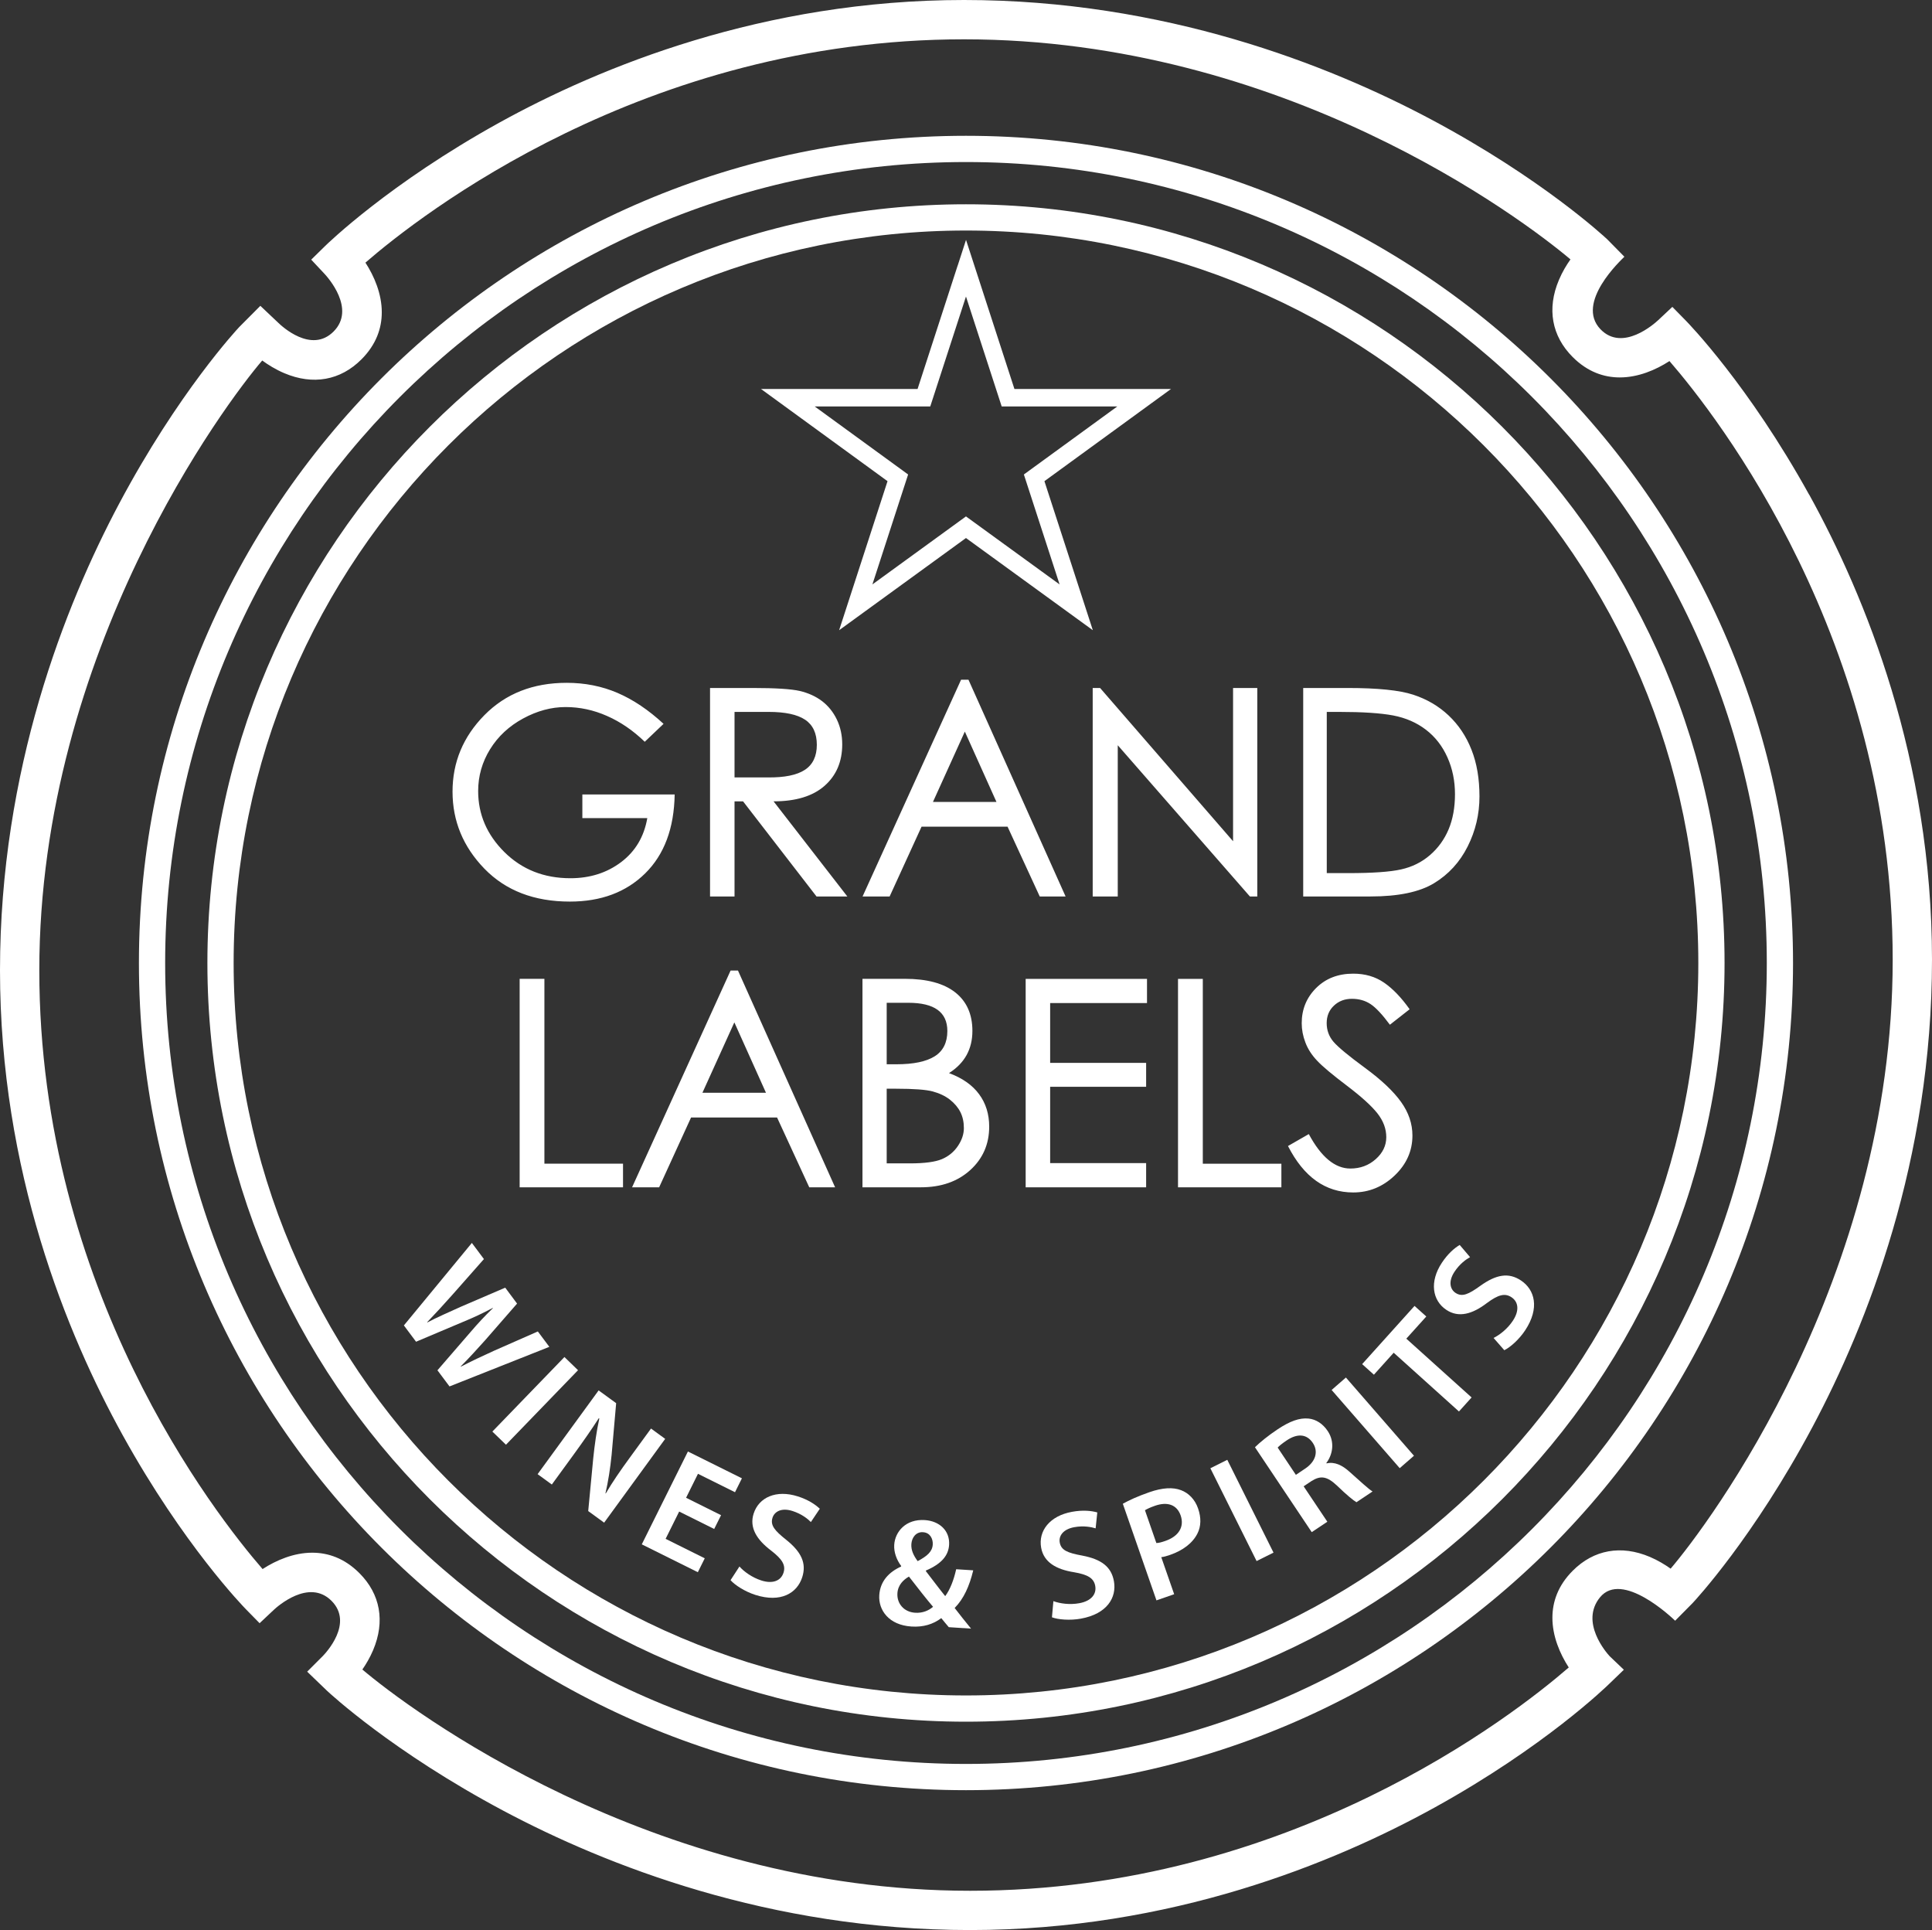 <?xml version="1.0" encoding="UTF-8"?>
<svg id="Layer_2" data-name="Layer 2" xmlns="http://www.w3.org/2000/svg" viewBox="0 0 441.83 441.33">
  <rect x="0" y="0" width="441.83" height="441.33" fill="#333333" stroke="none"/>
  <defs>
    <style>
      .cls-1, .cls-2 {
        fill: #fff;
      }

      .cls-2 {
        stroke-width: 0px;
      }
    </style>
  </defs>
  <g id="Lager_1" data-name="Lager 1">
    <g>
      <path class="cls-2" d="m413.76,113.16c-13.89-25.12-27.65-39.26-28.23-39.85l-3.08-3.14-3.22,3.02c-.81.76-8.15,7.37-13.22,2.09-5.82-6.07,4.73-15.82,5.47-16.58l-3.93-3.99c-.6-.56-14.98-13.94-40.34-27.44C303.83,14.83,266.33,0,220.46,0s-83.14,15.26-106.3,28.06c-25.12,13.89-39.26,27.65-39.85,28.23l-3.14,3.08,3.02,3.22c.76.81,7.26,8.05,2.09,13.22-5.1,5.11-11.89-1.27-12.65-2.01l-4.09-3.87-4.83,4.85c-.56.6-13.94,14.98-27.44,40.34C14.83,138.5,0,175.99,0,221.86s15.26,83.14,28.06,106.3c13.89,25.12,27.65,39.26,28.23,39.85l3.08,3.14,3.22-3.03c.81-.76,8.05-7.26,13.22-2.09,5.1,5.11-1.27,11.89-2.01,12.65l-3.55,3.55,4.53,4.36c.6.56,14.98,13.94,40.34,27.44,23.38,12.44,60.87,27.28,106.74,27.28s83.14-15.26,106.3-28.06c25.12-13.89,39.26-27.65,39.85-28.23l3.35-3.23-3.23-3.08c-.76-.81-6.86-7.79-2.23-13.47,5.05-6.2,16.43,4.6,17.19,5.34l4.02-4.06c.56-.6,13.94-14.98,27.44-40.34,12.44-23.38,27.28-60.87,27.28-106.74s-15.26-83.14-28.06-106.3Zm-31.71,245.51c-1.27-.9-2.89-1.89-4.74-2.68-6.56-2.78-12.82-1.66-17.63,3.15-3.4,3.4-4.66,7.15-4.66,10.77,0,4.22,1.72,8.24,3.74,11.36-12.47,10.81-63.79,51.06-136.9,51.06s-128.44-41.62-138.99-50.59c.84-1.22,1.74-2.72,2.46-4.43,2.78-6.56,1.66-12.82-3.15-17.62-3.4-3.4-7.15-4.66-10.77-4.66-4.22,0-8.24,1.72-11.36,3.74-10.81-12.47-51.06-63.79-51.06-136.9S51.86,91.85,59.97,82.43c1.31.96,3.04,2.05,5.05,2.9,6.56,2.78,12.82,1.66,17.63-3.15,3.4-3.4,4.66-7.15,4.66-10.77,0-4.22-1.72-8.24-3.74-11.36,12.47-10.81,63.79-51.06,136.9-51.06s127.42,40.82,138.68,50.32c-.89,1.26-1.87,2.86-2.64,4.7-2.78,6.56-1.66,12.82,3.15,17.63,3.4,3.4,7.15,4.66,10.77,4.66,4.22,0,8.24-1.72,11.36-3.74,10.81,12.47,51.05,63.79,51.05,136.9s-42.21,129.19-50.78,139.21Z"/>
      <path class="cls-2" d="m31.77,220.19c0,104.29,84.85,189.14,189.14,189.14s189.14-84.85,189.14-189.14S325.21,31.05,220.91,31.05,31.77,115.9,31.77,220.19Zm6,0c0-100.99,82.16-183.14,183.14-183.14s183.14,82.16,183.14,183.14-82.16,183.14-183.14,183.14S37.77,321.18,37.77,220.19Z"/>
      <path class="cls-2" d="m47.43,220.19c0,95.66,77.82,173.48,173.48,173.48s173.48-77.82,173.48-173.48S316.57,46.71,220.91,46.71,47.43,124.53,47.43,220.19Zm6,0c0-92.35,75.13-167.48,167.48-167.48s167.48,75.13,167.48,167.48-75.13,167.48-167.48,167.48S53.43,312.54,53.43,220.19Z"/>
      <g>
        <path class="cls-2" d="m92.39,303.03l15.52-18.83,2.76,3.69-7.28,8.24c-1.95,2.21-4.04,4.46-5.7,6.19l.04.06c2.23-1.18,4.89-2.33,7.71-3.61l10.1-4.34,2.71,3.64-7.33,8.41c-1.92,2.13-3.72,4.13-5.56,5.95l.04.06c2.37-1.24,4.85-2.39,7.56-3.63l10.04-4.42,2.63,3.52-22.83,9.05-2.76-3.69,7.49-8.66c1.78-2.08,3.34-3.76,5.2-5.55l-.04-.05c-2.26,1.2-4.37,2.2-6.96,3.26l-10.58,4.47-2.8-3.75Z"/>
        <path class="cls-2" d="m132.19,313.3l-16.48,17.04-3.11-3.01,16.48-17.04,3.11,3.01Z"/>
        <path class="cls-2" d="m122.94,337.08l13.96-19.16,4.01,2.92-1.04,11.82c-.3,3.04-.78,6.09-1.41,8.81h.08c1.59-2.7,3.33-5.22,5.47-8.15l4.87-6.68,3.24,2.36-13.96,19.16-3.64-2.65,1.15-12.09c.31-2.99.76-6.24,1.39-9.08l-.13-.05c-1.66,2.58-3.45,5.15-5.74,8.3l-4.99,6.85-3.24-2.36Z"/>
        <path class="cls-2" d="m163.32,349.6l-8-3.98-3.1,6.24,8.95,4.45-1.58,3.18-12.82-6.37,10.55-21.23,12.35,6.13-1.58,3.18-8.47-4.21-2.72,5.48,8,3.98-1.57,3.15Z"/>
        <path class="cls-2" d="m169.11,358.19c1.06,1.19,2.89,2.51,5,3.19,2.61.84,4.48.07,5.07-1.77.55-1.71-.27-3.08-2.79-5.03-3.33-2.51-5.07-5.28-4.04-8.49,1.19-3.72,5.16-5.51,10.09-3.94,2.45.78,4.05,1.89,5.04,2.83l-2.04,3.04c-.7-.71-2.07-1.84-4.18-2.52-2.61-.84-4.16.18-4.59,1.52-.56,1.74.49,2.96,3.14,5.07,3.44,2.76,4.68,5.34,3.65,8.55-1.17,3.65-4.91,5.89-10.71,4.04-2.41-.77-4.68-2.24-5.68-3.37l2.03-3.12Z"/>
        <path class="cls-2" d="m216.99,372.07c-.56-.63-1.05-1.27-1.73-2.08-1.85,1.4-4.12,2.1-6.82,1.92-5.19-.33-7.58-3.77-7.36-7.17.21-3.2,2.21-5.29,5-6.55v-.14c-1.03-1.37-1.69-3.14-1.58-4.83.19-2.98,2.64-5.93,6.99-5.65,3.33.21,5.77,2.41,5.56,5.68-.16,2.42-1.72,4.33-5.31,5.86v.14c1.52,1.96,3.18,4.19,4.42,5.71,1.12-1.51,1.96-3.68,2.51-6.15l3.9.25c-.87,3.61-2.18,6.52-4.25,8.61,1.2,1.56,2.41,3.08,3.75,4.72l-5.05-.33Zm-7.68-3.31c1.68.11,3.1-.51,4.07-1.36-1.34-1.57-3.43-4.2-5.51-6.91-1.17.66-2.52,1.85-2.64,3.81-.15,2.32,1.45,4.29,4.05,4.46h.04Zm1.79-18.42c-1.61-.11-2.58,1.21-2.68,2.72-.09,1.4.5,2.61,1.44,3.9,2.12-1.13,3.35-2.14,3.45-3.79.08-1.26-.57-2.71-2.18-2.82h-.03Z"/>
        <path class="cls-2" d="m240.91,366.11c1.49.55,3.73.87,5.91.47,2.7-.49,3.99-2.04,3.65-3.95-.32-1.77-1.68-2.59-4.82-3.13-4.12-.65-6.95-2.29-7.55-5.61-.69-3.84,1.97-7.29,7.06-8.21,2.53-.46,4.46-.23,5.78.14l-.38,3.64c-.95-.29-2.69-.66-4.87-.27-2.7.49-3.59,2.11-3.34,3.5.32,1.8,1.82,2.39,5.15,3,4.33.83,6.64,2.52,7.24,5.84.68,3.77-1.58,7.5-7.57,8.58-2.49.45-5.18.22-6.6-.31l.33-3.71Z"/>
        <path class="cls-2" d="m256.79,343.83c1.4-.79,3.36-1.69,6.08-2.64,2.99-1.04,5.37-1.16,7.21-.46,1.71.63,3.19,2.09,3.91,4.19.74,2.13.68,4.09-.14,5.71-1.1,2.21-3.34,3.88-6.23,4.89-.76.27-1.44.46-2.05.53l2.95,8.47-4.05,1.41-7.69-22.09Zm7.67,8.99c.59-.02,1.23-.2,2.06-.49,3.06-1.06,4.38-3.24,3.48-5.83-.86-2.46-3.04-3.19-5.87-2.2-1.13.39-1.89.77-2.29,1.02l2.61,7.51Z"/>
        <path class="cls-2" d="m280.67,333.79l10.57,21.22-3.87,1.93-10.57-21.22,3.87-1.93Z"/>
        <path class="cls-2" d="m286.98,330.93c1.2-1.18,3.07-2.69,5.15-4.08,2.84-1.9,5.05-2.7,7.14-2.49,1.69.18,3.22,1.15,4.36,2.84,1.7,2.54,1.13,5.42-.31,7.32l.06.09c1.79-.43,3.55.37,5.29,1.96,2.29,2.03,4.34,3.95,5.22,4.46l-3.68,2.46c-.68-.39-2.26-1.67-4.42-3.77-2.31-2.18-3.76-2.39-5.85-1.08l-1.81,1.21,5.42,8.1-3.57,2.38-12.98-19.41Zm9.37,6.3l2.13-1.43c2.43-1.62,3.06-3.91,1.75-5.87-1.43-2.13-3.6-2.16-5.94-.6-1.14.76-1.81,1.34-2.1,1.66l4.16,6.23Z"/>
        <path class="cls-2" d="m307.8,314.98l15.56,17.88-3.26,2.84-15.57-17.88,3.26-2.84Z"/>
        <path class="cls-2" d="m318.72,309.31l-4.52,5.02-2.69-2.42,11.98-13.31,2.69,2.42-4.57,5.07,14.93,13.44-2.89,3.21-14.93-13.44Z"/>
        <path class="cls-2" d="m341.57,305.92c1.43-.7,3.2-2.1,4.42-3.95,1.51-2.29,1.28-4.3-.34-5.36-1.5-.99-3.04-.57-5.59,1.32-3.31,2.53-6.45,3.45-9.27,1.59-3.26-2.15-3.91-6.46-1.06-10.77,1.42-2.14,2.91-3.39,4.09-4.09l2.37,2.79c-.87.48-2.34,1.49-3.56,3.34-1.51,2.29-.95,4.05.23,4.83,1.53,1.01,2.99.33,5.73-1.65,3.59-2.56,6.41-3.06,9.22-1.2,3.2,2.11,4.34,6.32.99,11.4-1.39,2.11-3.42,3.9-4.78,4.56l-2.45-2.8Z"/>
      </g>
      <path class="cls-1" d="m303.43,199.64h4.95c5.51,0,9.53-.28,12.05-.85,2.52-.56,4.71-1.65,6.58-3.26,1.87-1.61,3.29-3.57,4.27-5.89.97-2.32,1.46-5.01,1.46-8.04s-.57-5.85-1.73-8.43c-1.15-2.58-2.79-4.69-4.92-6.32-2.13-1.63-4.62-2.71-7.49-3.26-2.87-.54-6.97-.81-12.31-.81h-2.87v36.86Zm-5.4-42.33h10.16c6.86,0,11.85.51,14.98,1.53,3.13,1.02,5.83,2.6,8.11,4.75,2.28,2.15,4.03,4.77,5.24,7.85,1.22,3.08,1.82,6.64,1.82,10.68s-.9,7.85-2.7,11.43c-1.8,3.58-4.36,6.38-7.69,8.4-3.32,2.02-8.17,3.03-14.55,3.03h-15.37v-47.67Zm-10.49,47.67h-1.7l-30.22-34.58v34.58h-5.73v-47.67h1.69l30.41,35.04v-35.04h5.54v47.67Zm-59.66-21.62l-7.23-16.08-7.29,16.08h14.52Zm15.83,21.62h-5.93l-7.36-15.96h-19.67l-7.3,15.96h-6.19l22.53-49.56h1.69l22.21,49.56Zm-75.74-27.22h7.62c3.82.04,6.64-.53,8.47-1.73,1.82-1.19,2.74-3.11,2.74-5.73s-.89-4.54-2.67-5.73c-1.78-1.19-4.56-1.79-8.33-1.79h-7.82v14.98Zm25.79,27.22h-7.03l-16.8-21.75h-1.95v21.75h-5.6v-47.67h9.77c5.21,0,8.79.23,10.75.68,1.95.46,3.65,1.23,5.08,2.31,1.43,1.09,2.56,2.49,3.39,4.2.82,1.71,1.24,3.61,1.24,5.7,0,3.95-1.35,7.11-4.04,9.48-2.69,2.37-6.58,3.55-11.66,3.55l16.87,21.75Zm-39.47-23.32c-.13,7.73-2.38,13.74-6.74,18.04-4.36,4.3-10.1,6.45-17.23,6.45-8.16,0-14.67-2.51-19.54-7.52-4.86-5.01-7.29-10.89-7.29-17.62s2.43-12.56,7.29-17.49c4.86-4.93,11.14-7.39,18.82-7.39,4.17,0,8.04.77,11.63,2.31,3.58,1.54,7.09,3.9,10.52,7.07l-4.3,4.1c-2.65-2.56-5.51-4.53-8.6-5.89-3.08-1.37-6.25-2.05-9.51-2.05s-6.49.87-9.7,2.61c-3.21,1.74-5.73,4.08-7.56,7.03-1.82,2.95-2.73,6.14-2.73,9.57,0,5.34,2.01,10,6.02,13.97,4.02,3.97,9.04,5.96,15.08,5.96,4.47,0,8.34-1.23,11.59-3.68,3.26-2.46,5.25-5.81,5.99-10.06h-14.85v-5.41h21.1Z"/>
      <path class="cls-1" d="m317.85,234.3c-1.74-2.34-3.21-3.92-4.43-4.72-1.22-.8-2.64-1.2-4.26-1.2s-3,.52-4.1,1.56c-1.11,1.04-1.66,2.38-1.66,4s.52,3.05,1.56,4.27c1.04,1.21,3.44,3.2,7.2,5.96,3.76,2.76,6.5,5.35,8.24,7.78s2.61,4.99,2.61,7.69c0,3.52-1.36,6.57-4.07,9.15-2.71,2.58-5.87,3.87-9.47,3.87-6.34,0-11.31-3.54-14.92-10.62l4.76-2.73c2.82,5.25,5.99,7.88,9.51,7.88,2.26,0,4.19-.72,5.8-2.15,1.61-1.43,2.41-3.11,2.41-5.02s-.67-3.72-2.02-5.44c-1.35-1.71-3.67-3.82-6.97-6.32-3.3-2.5-5.57-4.39-6.8-5.7-1.24-1.3-2.14-2.69-2.7-4.17-.57-1.48-.85-2.95-.85-4.43,0-3.17,1.1-5.85,3.29-8.04,2.19-2.19,5.02-3.29,8.5-3.29,2.69,0,5.04.68,7.03,2.05,2,1.37,3.95,3.4,5.86,6.09l-4.49,3.52Zm-24.81,37.19h-23.64v-47.67h5.67v42.27h17.97v5.41Zm-30.74-42.14h-22.14v13.68h21.95v5.47h-21.95v17.45h21.95v5.54h-27.55v-47.67h27.75v5.53Zm-59.52,36.66h5.34c3.34,0,5.77-.33,7.29-.97,1.52-.65,2.74-1.65,3.65-3,.91-1.35,1.37-2.71,1.37-4.1s-.27-2.62-.81-3.68c-.54-1.06-1.35-2.01-2.41-2.84-1.06-.82-2.36-1.44-3.91-1.86-1.54-.41-4.33-.62-8.37-.62h-2.15v17.06Zm0-22.66h2.21c3.91,0,6.83-.61,8.76-1.82,1.93-1.21,2.9-3.15,2.9-5.79,0-4.3-2.97-6.45-8.92-6.45h-4.95v14.07Zm14.26,2.02c3.04,1.13,5.33,2.73,6.87,4.82,1.54,2.08,2.31,4.56,2.31,7.42,0,3.99-1.44,7.3-4.33,9.93-2.89,2.62-6.65,3.94-11.3,3.94h-13.35v-47.67h9.7c5.04,0,8.87,1.03,11.5,3.09,2.62,2.06,3.94,5,3.94,8.82,0,4.17-1.78,7.38-5.34,9.64Zm-41.87,4.49l-7.23-16.09-7.3,16.09h14.52Zm15.83,21.62h-5.93l-7.36-15.96h-19.67l-7.3,15.96h-6.19l22.53-49.56h1.69l22.21,49.56Zm-48.52,0h-23.64v-47.67h5.66v42.27h17.98v5.41Z"/>
      <path class="cls-2" d="m219.01,60.71s-8.35,25.72-9.17,28.23h-35.81s26.81,19.52,28.94,21.08c-.81,2.51-11.07,34.08-11.07,34.08,0,0,26.87-19.52,29.01-21.08,2.14,1.55,29.01,21.08,29.01,21.08,0,0-10.26-31.58-11.07-34.08,2.13-1.55,28.95-21.08,28.95-21.08h-35.81c-.82-2.51-11.07-34.09-11.07-34.09l-1.9,5.86Zm-7.72,32.23h1.45s5.72-17.6,8.17-25.14c2.45,7.54,8.17,25.14,8.17,25.14h26.43c-6.4,4.66-21.36,15.55-21.36,15.55,0,0,5.72,17.6,8.17,25.14-6.41-4.66-21.41-15.55-21.41-15.55,0,0-14.99,10.89-21.4,15.55,2.45-7.54,8.17-25.14,8.17-25.14,0,0-14.96-10.89-21.36-15.55h24.98Z"/>
    </g>
  </g>
</svg>